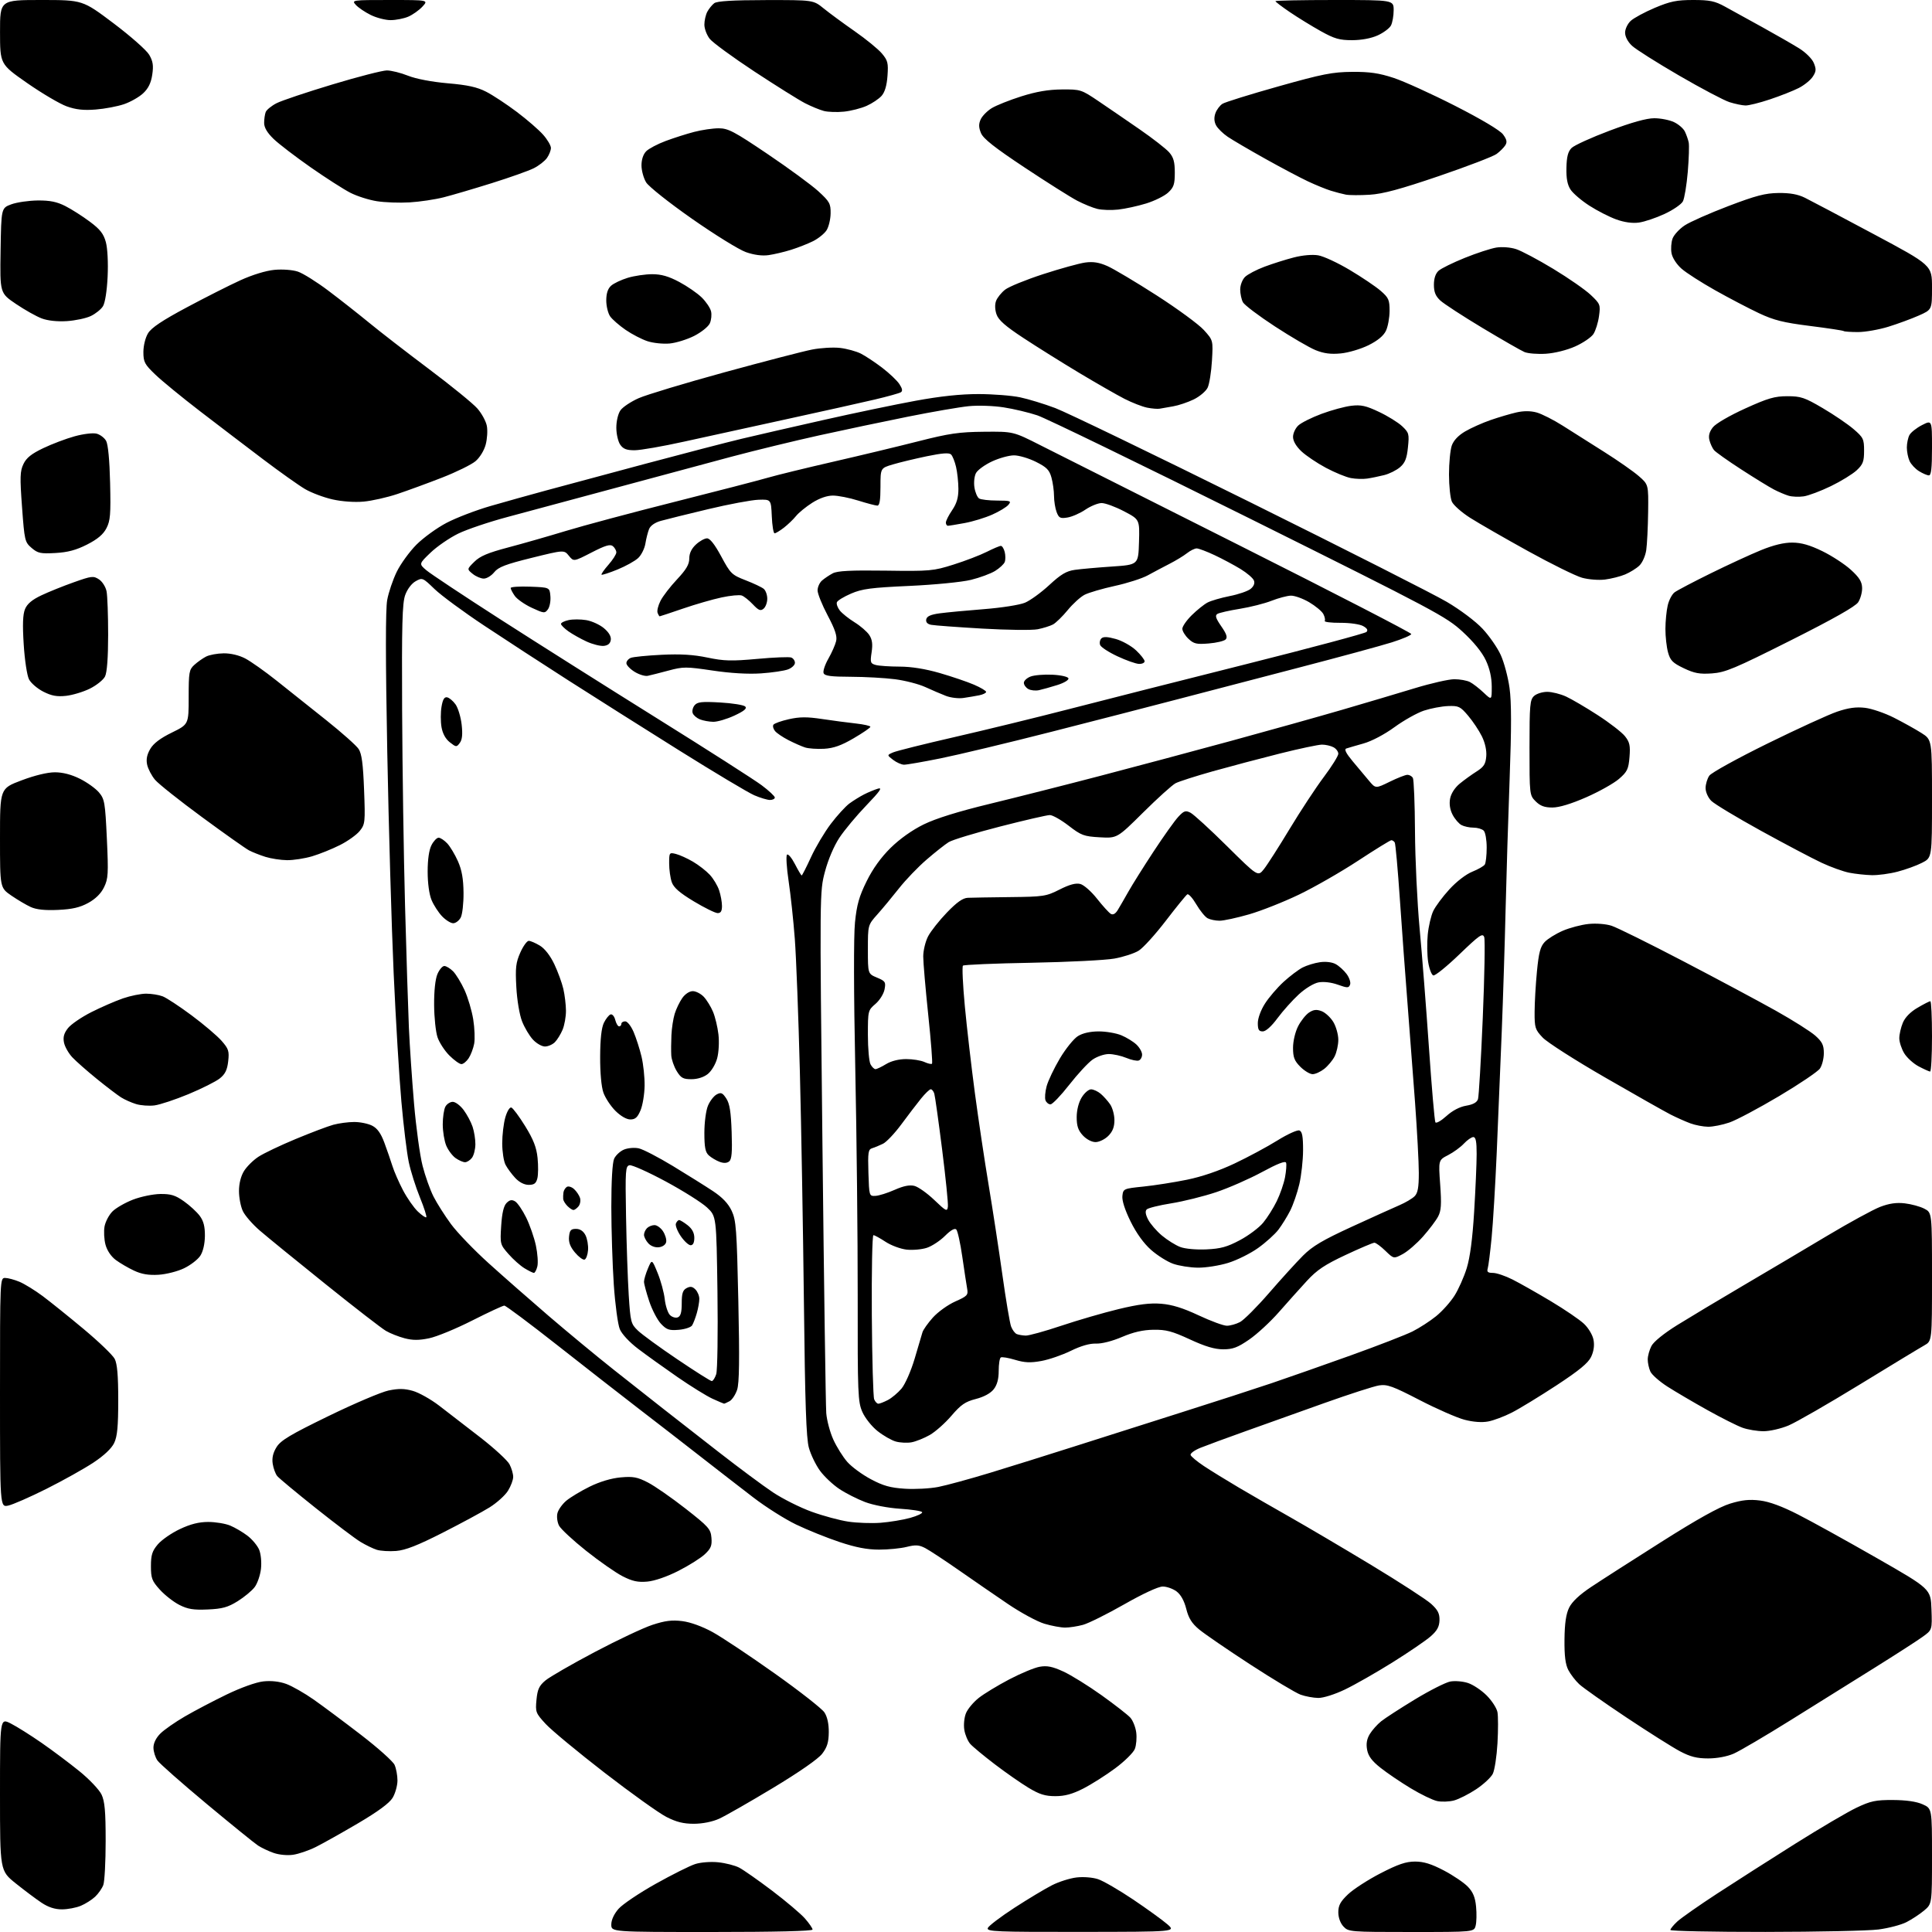 <?xml version="1.0" encoding="UTF-8" standalone="no"?>
<svg 
  version="1.1" 
  xmlns="http://www.w3.org/2000/svg" 
  xmlns:xlink="http://www.w3.org/1999/xlink" 
  xmlns:svg="http://www.w3.org/2000/svg"
  xmlns:rdf="http://www.w3.org/1999/02/22-rdf-syntax-ns#"
  xmlns:cc="http://creativecommons.org/ns#"
  xmlns:dc="http://purl.org/dc/elements/1.1/"
  viewBox="0 0 768 768"
  width="768"
  height="768"
>
<style>svg {background-color: white; }</style>"
<path stroke="none" fill="black" fill-rule="evenodd" d="M283.00,768.00C243.00,768.00 243.00,768.00 243.00,765.03C243.00,763.19 244.09,760.83 245.89,758.78C247.47,756.98 254.11,752.51 260.64,748.85C267.16,745.20 274.25,741.65 276.39,740.98C278.60,740.28 282.56,739.98 285.53,740.29C288.42,740.59 292.15,741.54 293.83,742.41C295.51,743.28 301.40,747.41 306.92,751.58C312.43,755.76 318.31,760.73 319.97,762.62C321.64,764.52 323.00,766.50 323.00,767.03C323.00,767.64 308.04,768.00 283.00,768.00zM429.78,767.96C395.93,768.00 392.12,767.84 392.66,766.43C392.99,765.57 397.75,761.96 403.22,758.40C408.70,754.85 415.42,750.81 418.17,749.42C420.91,748.02 425.31,746.63 427.94,746.32C430.68,746.00 434.34,746.29 436.49,747.00C438.55,747.68 444.80,751.30 450.37,755.04C455.94,758.79 462.07,763.22 464.00,764.89C467.50,767.92 467.50,767.92 429.78,767.96zM561.02,768.00C536.65,768.00 536.03,767.95 534.04,765.81C532.80,764.48 532.00,762.26 532.00,760.16C532.00,757.43 532.83,755.90 535.86,753.02C537.98,751.00 543.79,747.24 548.77,744.67C555.77,741.06 558.88,740.00 562.51,740.00C565.96,740.00 569.01,740.95 573.97,743.55C577.68,745.50 581.98,748.41 583.50,750.00C585.56,752.15 586.41,754.22 586.76,757.90C587.03,760.64 586.96,764.04 586.60,765.45C585.96,768.00 585.96,768.00 561.02,768.00zM701.75,767.97C680.99,767.99 664.00,767.63 664.00,767.19C664.00,766.74 665.24,765.23 666.75,763.83C668.26,762.43 675.40,757.43 682.60,752.73C689.81,748.03 703.76,739.12 713.60,732.93C723.45,726.74 734.42,720.28 738.00,718.59C743.61,715.92 745.59,715.50 752.50,715.53C757.73,715.56 761.80,716.14 764.25,717.23C768.00,718.90 768.00,718.90 768.00,737.86C768.00,756.82 768.00,756.82 764.87,759.46C763.14,760.91 759.98,762.99 757.85,764.08C755.71,765.17 750.71,766.48 746.73,767.00C742.75,767.52 722.51,767.95 701.75,767.97zM24.61,759.00C21.79,759.00 19.19,758.15 16.48,756.34C14.29,754.88 9.69,751.43 6.25,748.67C0.00,743.65 0.00,743.65 -0.00,713.31C-0.00,682.96 -0.00,682.96 4.25,685.10C6.59,686.28 12.10,689.74 16.50,692.79C20.90,695.84 27.70,700.94 31.61,704.12C35.53,707.30 39.46,711.46 40.36,713.35C41.65,716.07 42.00,719.99 42.00,731.84C42.00,740.10 41.58,747.98 41.06,749.34C40.54,750.70 39.08,752.79 37.81,753.98C36.54,755.18 33.98,756.80 32.13,757.58C30.27,758.36 26.89,759.00 24.61,759.00zM116.50,737.30C114.20,737.63 110.91,737.32 108.76,736.56C106.70,735.84 103.91,734.51 102.55,733.62C101.19,732.73 92.00,725.28 82.13,717.06C72.26,708.83 63.47,701.08 62.59,699.83C61.72,698.58 61.00,696.27 61.00,694.70C61.00,692.92 62.03,690.82 63.75,689.11C65.26,687.60 69.65,684.54 73.50,682.31C77.35,680.07 84.82,676.15 90.11,673.59C95.71,670.88 101.76,668.71 104.61,668.39C107.78,668.04 111.00,668.39 113.77,669.38C116.11,670.23 121.06,673.05 124.77,675.66C128.47,678.26 136.94,684.58 143.59,689.70C150.24,694.82 156.21,700.16 156.84,701.55C157.48,702.95 158.00,705.76 158.00,707.80C157.99,709.83 157.12,712.93 156.06,714.68C154.75,716.81 150.24,720.13 142.31,724.80C135.81,728.62 128.25,732.86 125.50,734.23C122.75,735.60 118.70,736.98 116.50,737.30zM275.89,724.98C271.71,724.99 268.90,724.30 264.89,722.25C261.93,720.74 250.86,712.82 240.29,704.66C229.73,696.49 219.21,687.78 216.92,685.30C212.95,680.99 212.79,680.56 213.26,675.68C213.66,671.52 214.32,670.10 216.83,668.00C218.52,666.59 227.31,661.52 236.36,656.74C245.41,651.96 255.75,647.08 259.35,645.90C264.38,644.25 267.12,643.91 271.21,644.42C274.47,644.83 279.13,646.52 283.28,648.79C286.99,650.83 298.11,658.24 308.00,665.26C317.88,672.27 326.76,679.23 327.73,680.72C328.87,682.46 329.48,685.26 329.45,688.60C329.41,692.59 328.80,694.57 326.83,697.14C325.25,699.20 317.69,704.46 307.28,710.73C297.94,716.36 288.32,721.86 285.90,722.96C283.21,724.18 279.32,724.96 275.89,724.98zM578.00,715.71C576.08,716.22 573.05,716.33 571.28,715.95C569.51,715.57 564.79,713.29 560.80,710.88C556.81,708.47 551.42,704.82 548.82,702.76C545.37,700.04 543.92,698.10 543.45,695.59C543.00,693.17 543.32,691.29 544.51,689.32C545.45,687.77 547.48,685.49 549.02,684.25C550.55,683.02 556.61,679.09 562.48,675.53C568.35,671.97 574.67,668.78 576.51,668.43C578.36,668.09 581.53,668.35 583.55,669.02C585.58,669.68 588.91,671.91 590.97,673.97C593.03,676.03 594.96,679.01 595.26,680.59C595.56,682.17 595.57,687.75 595.27,692.98C594.97,698.22 594.13,703.68 593.40,705.13C592.67,706.57 589.70,709.33 586.79,711.26C583.88,713.19 579.92,715.19 578.00,715.71zM419.53,714.00C415.47,714.00 413.21,713.30 408.87,710.68C405.83,708.85 399.79,704.64 395.43,701.31C391.07,697.98 386.69,694.36 385.71,693.25C384.72,692.15 383.65,689.62 383.33,687.64C383.00,685.62 383.30,682.70 384.00,681.00C384.69,679.33 386.96,676.62 389.04,674.97C391.12,673.32 396.57,670.01 401.16,667.60C405.75,665.19 411.21,662.92 413.29,662.56C416.23,662.04 418.36,662.47 422.70,664.46C425.78,665.87 432.62,670.12 437.90,673.89C443.18,677.67 448.33,681.68 449.33,682.80C450.34,683.92 451.39,686.57 451.67,688.67C451.94,690.78 451.70,693.72 451.13,695.20C450.56,696.69 447.03,700.17 443.29,702.94C439.56,705.71 433.84,709.33 430.59,710.99C426.28,713.18 423.28,714.00 419.53,714.00zM679.02,699.00C674.57,699.00 671.94,698.34 667.85,696.18C664.91,694.63 655.30,688.56 646.50,682.70C637.70,676.84 629.27,670.90 627.76,669.49C626.25,668.09 624.30,665.54 623.42,663.84C622.27,661.61 621.84,658.19 621.91,651.69C621.98,645.27 622.52,641.60 623.75,639.07C624.91,636.71 627.87,633.92 632.50,630.84C636.35,628.27 648.93,620.20 660.46,612.91C674.74,603.86 683.43,599.03 687.74,597.71C692.53,596.25 695.42,595.95 699.66,596.48C703.38,596.94 708.47,598.82 714.87,602.10C720.17,604.80 734.17,612.55 746.00,619.32C767.50,631.62 767.50,631.62 767.79,639.77C768.08,647.93 768.08,647.93 764.20,650.71C762.07,652.25 753.62,657.69 745.41,662.82C737.21,667.95 722.17,677.33 712.00,683.67C701.83,690.02 691.55,696.06 689.17,697.10C686.54,698.25 682.54,699.00 679.02,699.00zM524.03,674.96C522.09,674.93 518.92,674.35 517.00,673.66C515.08,672.96 506.07,667.57 497.00,661.66C487.93,655.76 478.77,649.48 476.65,647.71C473.77,645.31 472.48,643.25 471.55,639.53C470.73,636.30 469.38,633.88 467.69,632.61C466.25,631.54 463.78,630.67 462.20,630.67C460.47,630.67 454.37,633.49 446.91,637.74C440.08,641.63 432.70,645.30 430.50,645.90C428.30,646.50 425.12,646.99 423.43,646.99C421.74,647.00 418.03,646.31 415.17,645.46C412.32,644.61 405.83,641.10 400.74,637.66C395.66,634.22 386.84,628.15 381.14,624.17C375.45,620.20 369.43,616.24 367.77,615.38C365.32,614.11 363.95,614.03 360.44,614.91C358.06,615.51 353.12,616.00 349.45,616.00C344.70,616.00 340.18,615.13 333.65,612.95C328.62,611.27 320.88,608.15 316.46,606.02C312.03,603.89 304.38,599.05 299.46,595.27C294.53,591.49 285.06,584.15 278.40,578.95C271.75,573.75 260.74,565.23 253.93,560.00C247.13,554.77 232.56,543.41 221.56,534.75C210.55,526.09 201.07,519.00 200.48,519.00C199.89,519.00 194.16,521.67 187.73,524.92C181.31,528.18 173.60,531.36 170.60,531.98C166.52,532.83 164.04,532.82 160.82,531.98C158.44,531.35 155.11,530.04 153.42,529.05C151.72,528.07 140.92,519.71 129.42,510.47C117.91,501.24 106.16,491.66 103.29,489.18C100.42,486.71 97.39,483.23 96.54,481.44C95.69,479.66 95.00,476.07 95.00,473.47C95.00,470.48 95.74,467.54 97.00,465.50C98.10,463.72 100.69,461.16 102.75,459.82C104.81,458.47 111.45,455.30 117.50,452.79C123.55,450.27 130.30,447.71 132.50,447.11C134.70,446.51 138.43,446.01 140.80,446.01C143.16,446.00 146.39,446.67 147.97,447.49C149.99,448.53 151.42,450.53 152.79,454.24C153.86,457.13 155.30,461.30 155.99,463.50C156.68,465.70 158.57,470.04 160.20,473.14C161.83,476.24 164.47,480.03 166.07,481.57C167.67,483.10 169.20,484.14 169.46,483.87C169.72,483.61 168.58,480.04 166.91,475.95C165.24,471.85 163.25,465.55 162.49,461.94C161.73,458.34 160.41,447.54 159.56,437.94C158.70,428.35 157.32,405.43 156.49,387.00C155.66,368.57 154.51,328.85 153.94,298.73C153.24,261.76 153.24,242.18 153.92,238.49C154.47,235.48 156.18,230.44 157.71,227.30C159.25,224.15 162.77,219.30 165.53,216.52C168.30,213.75 173.70,209.83 177.53,207.83C181.37,205.82 189.22,202.81 195.00,201.14C200.78,199.47 210.68,196.70 217.00,194.99C223.32,193.27 241.01,188.52 256.31,184.42C271.60,180.33 288.93,175.83 294.81,174.42C300.69,173.02 315.36,169.65 327.41,166.94C339.46,164.22 355.89,160.79 363.91,159.32C373.83,157.50 381.86,156.64 389.00,156.65C394.77,156.66 402.20,157.24 405.50,157.94C408.80,158.64 415.10,160.56 419.50,162.22C423.90,163.88 458.60,180.64 496.61,199.47C534.61,218.30 569.94,236.20 575.12,239.25C580.48,242.40 586.60,247.00 589.33,249.93C591.98,252.75 595.23,257.44 596.55,260.33C597.88,263.23 599.46,269.13 600.06,273.45C600.84,279.05 600.85,289.30 600.11,309.39C599.54,324.85 598.81,348.30 598.50,361.50C598.19,374.70 597.50,396.52 596.97,410.00C596.44,423.48 595.54,445.07 594.98,458.00C594.42,470.93 593.50,486.23 592.94,492.00C592.38,497.77 591.68,503.29 591.39,504.25C590.98,505.60 591.46,506.00 593.47,506.00C594.90,506.00 598.41,507.19 601.28,508.64C604.15,510.09 611.00,513.97 616.50,517.26C622.00,520.55 627.92,524.58 629.66,526.23C631.44,527.91 633.10,530.70 633.45,532.61C633.87,534.82 633.54,537.17 632.50,539.36C631.32,541.84 627.72,544.80 618.68,550.73C611.95,555.13 603.98,560.00 600.97,561.53C597.96,563.07 593.73,564.66 591.57,565.06C589.08,565.53 585.64,565.28 582.16,564.37C579.15,563.58 571.11,560.06 564.31,556.54C553.64,551.02 551.43,550.22 548.22,550.72C546.17,551.04 536.40,554.19 526.50,557.72C516.60,561.26 502.43,566.32 495.00,568.97C487.57,571.62 479.57,574.57 477.21,575.52C474.85,576.47 473.08,577.76 473.28,578.38C473.47,578.99 475.86,580.98 478.57,582.78C481.28,584.58 487.55,588.45 492.50,591.37C497.45,594.29 506.69,599.62 513.04,603.21C519.38,606.80 533.78,615.29 545.04,622.09C556.29,628.89 567.03,635.85 568.91,637.56C571.58,640.00 572.29,641.41 572.22,644.09C572.14,646.66 571.27,648.24 568.69,650.50C566.81,652.15 559.97,656.81 553.51,660.85C547.04,664.89 538.55,669.73 534.65,671.60C530.56,673.56 526.06,674.98 524.03,674.96zM82.60,639.79C76.90,640.04 74.67,639.68 71.29,637.97C68.97,636.79 65.49,634.07 63.54,631.91C60.40,628.44 60.00,627.38 60.00,622.57C60.00,618.14 60.49,616.57 62.71,613.94C64.20,612.17 68.13,609.43 71.46,607.86C75.73,605.84 79.05,605.00 82.78,605.00C85.69,605.00 89.62,605.65 91.53,606.45C93.44,607.25 96.53,609.06 98.39,610.49C100.26,611.91 102.34,614.42 103.02,616.05C103.72,617.74 104.03,621.02 103.74,623.63C103.45,626.16 102.34,629.41 101.26,630.86C100.19,632.31 97.14,634.84 94.50,636.49C90.57,638.93 88.41,639.53 82.60,639.79zM257.31,628.71C253.55,629.04 251.41,628.58 247.50,626.59C244.75,625.18 238.23,620.63 233.00,616.47C227.78,612.32 222.93,607.81 222.23,606.47C221.53,605.13 221.24,602.90 221.59,601.51C221.93,600.13 223.52,597.90 225.11,596.56C226.71,595.22 230.89,592.70 234.40,590.97C238.43,588.99 242.97,587.63 246.69,587.29C251.70,586.84 253.34,587.15 257.55,589.31C260.27,590.71 267.00,595.39 272.50,599.69C281.70,606.89 282.53,607.83 282.81,611.30C283.07,614.42 282.61,615.56 280.15,617.86C278.52,619.39 273.79,622.36 269.65,624.46C265.10,626.77 260.21,628.45 257.31,628.71zM157.50,616.53C154.75,616.75 151.27,616.54 149.76,616.06C148.26,615.58 145.33,614.16 143.26,612.90C141.19,611.65 133.20,605.61 125.50,599.48C117.80,593.35 110.92,587.63 110.20,586.76C109.49,585.89 108.68,583.68 108.40,581.84C108.06,579.53 108.54,577.49 109.95,575.22C111.63,572.55 115.44,570.27 130.60,562.90C140.82,557.92 151.55,553.36 154.44,552.75C158.42,551.92 160.76,551.95 164.09,552.89C166.52,553.57 171.26,556.23 174.62,558.81C177.99,561.39 185.33,567.05 190.92,571.39C196.52,575.74 201.75,580.55 202.55,582.10C203.35,583.64 204.00,585.88 204.00,587.08C204.00,588.28 203.08,590.76 201.94,592.59C200.81,594.42 197.51,597.40 194.61,599.21C191.70,601.02 183.29,605.56 175.91,609.31C166.07,614.31 161.17,616.23 157.50,616.53zM350.00,605.33C353.57,605.06 358.88,604.19 361.79,603.39C364.69,602.58 366.84,601.56 366.56,601.10C366.29,600.65 362.33,600.04 357.78,599.75C353.02,599.44 347.12,598.31 343.89,597.09C340.81,595.92 336.21,593.59 333.68,591.91C331.14,590.23 327.68,586.98 325.99,584.68C324.30,582.38 322.30,578.25 321.54,575.50C320.49,571.70 320.02,557.93 319.57,518.00C319.24,489.12 318.52,447.73 317.96,426.00C317.41,404.27 316.50,380.53 315.95,373.23C315.40,365.93 314.29,355.59 313.49,350.26C312.69,344.93 312.40,340.20 312.85,339.75C313.29,339.31 314.70,340.98 315.99,343.47C317.27,345.96 318.48,348.00 318.68,348.00C318.88,348.00 320.55,344.74 322.38,340.75C324.21,336.76 327.76,330.80 330.26,327.50C332.76,324.20 336.09,320.56 337.65,319.40C339.22,318.25 341.85,316.62 343.50,315.78C345.15,314.94 347.62,313.92 349.00,313.50C350.91,312.93 349.82,314.50 344.41,320.13C340.51,324.18 335.68,329.98 333.68,333.00C331.50,336.30 329.20,341.71 327.93,346.50C325.82,354.50 325.82,354.50 326.94,455.50C327.55,511.05 328.23,558.86 328.45,561.75C328.68,564.64 329.95,569.39 331.28,572.30C332.61,575.21 335.10,579.19 336.82,581.14C338.53,583.09 342.73,586.18 346.16,588.00C351.09,590.63 353.91,591.42 359.69,591.79C363.70,592.05 369.69,591.73 373.00,591.08C376.30,590.43 385.56,587.90 393.58,585.46C401.59,583.02 416.56,578.34 426.83,575.06C437.10,571.78 456.30,565.67 469.50,561.49C482.70,557.31 498.90,552.06 505.50,549.83C512.10,547.59 526.27,542.62 537.00,538.77C547.73,534.92 558.75,530.64 561.50,529.27C564.25,527.89 568.47,525.16 570.88,523.20C573.30,521.25 576.57,517.59 578.17,515.07C579.77,512.56 581.96,507.62 583.05,504.11C584.37,499.83 585.35,492.39 586.00,481.61C586.54,472.75 586.99,462.46 586.99,458.75C587.00,453.81 586.65,452.00 585.67,452.00C584.95,452.00 583.26,453.17 581.92,454.60C580.59,456.03 577.77,458.08 575.65,459.17C571.79,461.15 571.79,461.15 572.50,470.93C573.06,478.80 572.90,481.29 571.66,483.61C570.82,485.20 568.13,488.76 565.68,491.53C563.23,494.30 559.61,497.43 557.63,498.50C554.04,500.43 554.04,500.43 550.72,497.22C548.90,495.45 546.93,494.00 546.34,494.00C545.76,494.00 540.60,496.19 534.89,498.87C526.58,502.77 523.50,504.83 519.50,509.18C516.75,512.17 511.74,517.76 508.37,521.60C505.00,525.45 499.69,530.35 496.58,532.49C491.96,535.67 490.06,536.38 486.21,536.37C482.85,536.37 479.06,535.24 473.00,532.43C465.92,529.16 463.50,528.52 458.50,528.60C454.33,528.66 450.52,529.54 446.00,531.47C442.15,533.12 437.94,534.19 435.68,534.10C433.20,534.00 429.69,535.01 425.68,536.97C422.28,538.64 417.00,540.46 413.95,541.01C409.63,541.80 407.33,541.70 403.53,540.56C400.85,539.75 398.29,539.32 397.83,539.61C397.37,539.89 397.00,542.28 397.00,544.92C397.00,548.22 396.37,550.53 395.00,552.27C393.74,553.87 391.10,555.30 387.89,556.12C383.69,557.20 381.98,558.38 378.22,562.77C375.71,565.71 371.82,569.16 369.58,570.44C367.34,571.71 364.08,573.02 362.34,573.34C360.61,573.65 357.78,573.51 356.06,573.02C354.35,572.53 351.09,570.66 348.83,568.86C346.56,567.07 343.85,563.66 342.81,561.29C341.03,557.27 340.90,554.19 340.95,515.24C340.97,492.28 340.54,451.45 339.98,424.50C339.37,394.88 339.32,372.01 339.87,366.68C340.58,359.65 341.52,356.33 344.50,350.31C346.95,345.34 350.21,340.81 354.04,337.04C357.67,333.47 362.62,329.95 367.18,327.72C372.04,325.34 380.88,322.59 393.50,319.53C403.95,316.99 423.75,311.98 437.50,308.38C451.25,304.78 474.65,298.53 489.50,294.48C504.35,290.43 524.15,284.88 533.50,282.16C542.85,279.43 555.81,275.58 562.31,273.60C568.80,271.62 575.92,270.00 578.12,270.00C580.33,270.00 583.11,270.50 584.32,271.12C585.52,271.74 587.96,273.62 589.75,275.32C593.00,278.39 593.00,278.39 592.99,272.95C592.98,269.35 592.19,265.79 590.64,262.48C589.14,259.26 585.82,255.18 581.40,251.11C574.84,245.09 570.67,242.87 496.50,205.97C453.60,184.63 415.74,166.24 412.36,165.11C408.98,163.98 402.95,162.54 398.96,161.93C394.95,161.30 388.74,161.09 385.10,161.46C381.47,161.82 370.62,163.69 361.00,165.62C351.38,167.55 335.50,170.89 325.72,173.05C315.94,175.21 300.19,179.04 290.72,181.56C281.25,184.08 260.45,189.68 244.50,194.00C228.55,198.32 209.43,203.47 202.00,205.44C194.57,207.41 185.64,210.42 182.15,212.12C178.66,213.83 173.71,217.23 171.15,219.69C166.50,224.15 166.50,224.15 169.50,226.70C171.15,228.10 184.30,236.83 198.73,246.10C213.16,255.37 241.28,273.13 261.23,285.58C281.18,298.02 299.86,309.97 302.75,312.13C305.64,314.29 308.00,316.50 308.00,317.03C308.00,317.56 307.14,318.00 306.08,318.00C305.03,318.00 302.22,317.16 299.83,316.13C297.45,315.11 284.02,307.08 270.00,298.31C255.97,289.53 236.18,277.02 226.00,270.51C215.82,263.99 200.75,254.19 192.50,248.71C184.25,243.24 175.35,236.68 172.72,234.14C168.05,229.62 167.88,229.55 165.22,231.05C163.62,231.94 161.91,234.21 161.07,236.54C159.91,239.77 159.68,248.24 159.85,282.50C159.96,305.60 160.48,340.48 161.01,360.00C161.54,379.52 162.23,401.35 162.54,408.50C162.86,415.65 163.78,429.25 164.59,438.73C165.40,448.20 166.92,459.30 167.97,463.38C169.01,467.47 170.98,472.99 172.33,475.65C173.68,478.32 176.81,483.24 179.28,486.60C181.75,489.95 188.46,496.93 194.19,502.10C199.91,507.27 210.65,516.70 218.05,523.06C225.45,529.41 237.12,539.07 244.00,544.52C250.88,549.97 259.69,556.92 263.58,559.96C267.47,563.01 277.30,570.67 285.41,577.00C293.53,583.33 303.33,590.61 307.21,593.20C311.08,595.78 318.01,599.26 322.62,600.93C327.22,602.60 333.81,604.37 337.25,604.88C340.69,605.39 346.43,605.59 350.00,605.33zM3.25,598.50C0.00,599.16 0.00,599.16 0.00,553.58C0.00,508.43 0.02,508.00 2.03,508.00C3.15,508.00 5.72,508.69 7.74,509.53C9.76,510.38 13.91,512.93 16.95,515.20C20.00,517.48 27.38,523.41 33.34,528.39C39.30,533.37 44.81,538.67 45.59,540.17C46.60,542.13 47.00,546.75 47.00,556.55C47.00,567.04 46.63,570.99 45.39,573.60C44.35,575.78 41.39,578.58 37.14,581.40C33.49,583.82 25.10,588.51 18.50,591.82C11.90,595.13 5.04,598.13 3.25,598.50zM701.00,568.93C698.52,568.92 694.79,568.30 692.71,567.56C690.62,566.82 684.32,563.65 678.71,560.52C673.09,557.39 665.94,553.18 662.80,551.17C659.67,549.16 656.63,546.48 656.05,545.21C655.47,543.94 655.00,541.78 655.00,540.40C655.00,539.03 655.66,536.62 656.47,535.06C657.35,533.35 661.43,530.04 666.72,526.75C671.55,523.75 683.38,516.66 693.00,511.00C702.62,505.35 717.66,496.44 726.41,491.20C735.17,485.97 744.62,480.81 747.41,479.74C751.01,478.37 753.87,477.96 757.20,478.35C759.78,478.65 763.27,479.60 764.95,480.47C768.00,482.05 768.00,482.05 768.00,507.57C768.00,533.09 768.00,533.09 764.96,534.80C763.29,535.73 751.70,542.76 739.21,550.41C726.72,558.06 714.02,565.36 711.00,566.64C707.95,567.92 703.50,568.94 701.00,568.93zM287.82,557.98C287.64,557.97 285.59,557.09 283.25,556.03C280.91,554.97 274.61,551.06 269.25,547.36C263.89,543.65 256.86,538.61 253.64,536.16C250.21,533.56 247.20,530.32 246.38,528.36C245.61,526.52 244.54,518.59 244.00,510.75C243.47,502.91 243.02,488.98 243.01,479.80C243.01,469.48 243.43,462.15 244.13,460.61C244.75,459.25 246.52,457.61 248.06,456.97C249.62,456.33 252.23,456.11 253.94,456.49C255.63,456.86 261.72,460.02 267.48,463.51C273.23,467.00 280.40,471.49 283.41,473.48C287.17,475.98 289.49,478.42 290.85,481.31C292.62,485.09 292.88,488.62 293.50,517.19C294.01,540.44 293.88,549.84 293.02,552.45C292.37,554.41 291.01,556.46 289.99,557.01C288.97,557.55 287.99,557.99 287.82,557.98zM349.16,558.00C349.68,558.00 351.37,557.34 352.93,556.54C354.49,555.73 356.93,553.68 358.37,551.98C359.82,550.24 362.11,545.05 363.56,540.19C364.98,535.41 366.39,530.66 366.68,529.64C366.97,528.62 368.85,525.96 370.85,523.73C372.86,521.50 376.85,518.64 379.73,517.36C384.51,515.24 384.92,514.81 384.46,512.27C384.19,510.75 383.32,505.05 382.53,499.60C381.75,494.16 380.67,489.27 380.13,488.73C379.51,488.11 377.92,489.02 375.65,491.28C373.71,493.22 370.47,495.35 368.45,496.02C366.42,496.69 362.78,497.01 360.36,496.74C357.94,496.46 354.18,495.06 352.00,493.62C349.82,492.18 347.66,491.00 347.20,491.00C346.73,491.00 346.45,505.29 346.56,522.75C346.68,540.21 347.10,555.29 347.50,556.25C347.89,557.21 348.64,558.00 349.16,558.00zM282.94,549.00C283.42,549.00 284.21,547.76 284.71,546.25C285.20,544.74 285.42,530.00 285.20,513.50C284.78,483.50 284.78,483.50 281.06,480.00C279.01,478.07 271.64,473.43 264.68,469.67C257.71,465.92 251.23,463.01 250.26,463.20C248.64,463.52 248.53,465.09 248.86,483.52C249.05,494.51 249.54,508.59 249.93,514.81C250.62,525.57 250.80,526.26 253.58,528.93C255.19,530.48 262.25,535.63 269.29,540.37C276.32,545.12 282.46,549.00 282.94,549.00zM407.73,530.92C408.95,530.96 415.30,529.21 421.83,527.02C428.36,524.83 438.61,521.85 444.60,520.40C452.60,518.47 457.12,517.90 461.58,518.26C465.89,518.60 470.22,519.94 476.47,522.87C481.31,525.14 486.36,527.00 487.69,527.00C489.01,527.00 491.36,526.35 492.90,525.55C494.44,524.75 499.64,519.55 504.45,514.00C509.27,508.44 515.35,501.75 517.97,499.13C521.71,495.38 525.84,492.94 537.34,487.66C545.37,483.97 553.90,480.12 556.29,479.09C558.67,478.07 561.38,476.47 562.31,475.54C563.60,474.26 564.00,472.05 564.00,466.27C564.00,462.10 563.32,449.42 562.49,438.09C561.66,426.77 560.30,408.95 559.48,398.50C558.65,388.05 557.30,369.66 556.48,357.64C555.66,345.62 554.74,335.38 554.43,334.89C554.13,334.40 553.52,334.00 553.08,334.00C552.64,334.00 546.70,337.66 539.89,342.13C533.07,346.61 522.51,352.66 516.42,355.59C510.33,358.52 501.39,362.06 496.56,363.46C491.73,364.85 486.45,366.00 484.82,366.00C483.20,366.00 481.05,365.56 480.04,365.02C479.04,364.49 477.02,362.00 475.55,359.50C474.09,357.00 472.47,355.21 471.97,355.52C471.46,355.83 467.62,360.56 463.44,366.01C459.25,371.47 454.40,376.83 452.64,377.91C450.89,379.00 446.54,380.41 442.98,381.05C439.41,381.69 424.57,382.44 410.00,382.71C395.43,382.97 383.18,383.49 382.79,383.86C382.40,384.22 382.74,391.49 383.54,400.01C384.34,408.53 386.14,424.05 387.53,434.50C388.93,444.95 391.38,461.38 392.99,471.00C394.59,480.62 397.05,496.68 398.45,506.67C399.85,516.66 401.41,525.96 401.93,527.32C402.45,528.68 403.46,530.03 404.19,530.32C404.91,530.61 406.50,530.88 407.73,530.92zM269.80,528.62C266.00,528.94 264.99,528.59 262.76,526.24C261.33,524.73 259.22,520.70 258.08,517.28C256.94,513.86 256.00,510.36 256.00,509.50C256.00,508.64 256.71,506.26 257.57,504.22C259.15,500.50 259.15,500.50 261.42,506.04C262.67,509.09 263.94,513.75 264.24,516.40C264.53,519.04 265.47,521.90 266.31,522.74C267.15,523.58 268.55,524.00 269.42,523.67C270.57,523.23 271.00,521.69 271.00,518.07C271.00,514.15 271.42,512.85 272.93,512.04C274.39,511.26 275.25,511.39 276.43,512.57C277.29,513.44 278.00,515.12 277.99,516.32C277.99,517.52 277.54,520.08 276.99,522.00C276.44,523.92 275.60,526.12 275.11,526.88C274.62,527.63 272.23,528.42 269.80,528.62zM63.01,506.74C59.08,506.97 56.30,506.51 53.31,505.11C51.01,504.04 47.74,502.13 46.05,500.88C44.17,499.49 42.57,497.12 41.94,494.79C41.38,492.69 41.21,489.42 41.56,487.52C41.92,485.62 43.33,482.94 44.71,481.56C46.08,480.19 49.75,478.08 52.85,476.88C55.96,475.68 60.85,474.67 63.71,474.63C67.95,474.58 69.72,475.13 73.12,477.54C75.43,479.17 78.25,481.77 79.41,483.33C80.92,485.37 81.49,487.58 81.45,491.33C81.41,494.53 80.71,497.53 79.61,499.20C78.63,500.69 75.74,502.92 73.18,504.15C70.61,505.40 66.06,506.55 63.01,506.74zM212.23,506.00C211.83,505.99 210.15,505.17 208.50,504.16C206.85,503.16 203.98,500.61 202.13,498.49C198.82,494.73 198.77,494.52 199.23,487.26C199.56,482.19 200.23,479.34 201.37,478.20C202.62,476.95 203.47,476.79 204.77,477.57C205.72,478.14 207.70,481.03 209.16,484.00C210.62,486.98 212.36,491.99 213.03,495.14C213.70,498.30 213.96,502.03 213.60,503.44C213.25,504.85 212.63,506.00 212.23,506.00zM476.14,503.92C473.04,503.88 468.62,503.18 466.32,502.36C464.03,501.55 460.10,499.08 457.60,496.88C454.68,494.31 451.75,490.26 449.44,485.58C447.16,480.95 445.96,477.23 446.17,475.39C446.49,472.55 446.64,472.49 454.50,471.68C458.90,471.23 466.68,470.01 471.79,468.97C477.71,467.77 484.60,465.42 490.79,462.49C496.13,459.96 503.78,455.85 507.79,453.35C511.79,450.86 515.73,449.07 516.54,449.38C517.64,449.80 518.00,451.74 517.99,457.22C517.98,461.22 517.30,467.33 516.49,470.78C515.67,474.24 514.04,478.96 512.86,481.28C511.68,483.60 509.58,486.99 508.19,488.82C506.80,490.64 503.18,493.91 500.14,496.08C497.11,498.26 491.74,500.93 488.21,502.02C484.68,503.11 479.25,503.96 476.14,503.92zM232.37,500.71C231.75,500.92 230.04,499.65 228.57,497.90C226.67,495.64 225.98,493.82 226.20,491.61C226.45,489.05 226.94,488.50 228.97,488.50C230.59,488.50 231.88,489.36 232.73,491.00C233.44,492.38 233.90,495.04 233.76,496.92C233.62,498.81 232.99,500.51 232.37,500.71zM479.55,496.65C485.25,496.39 487.81,495.68 492.88,492.98C496.33,491.15 500.48,488.03 502.11,486.07C503.74,484.11 506.18,480.25 507.52,477.50C508.87,474.75 510.35,470.47 510.82,467.98C511.28,465.50 511.47,462.90 511.24,462.21C510.95,461.36 507.88,462.55 501.65,465.92C496.61,468.65 488.41,472.24 483.43,473.91C478.46,475.57 470.44,477.57 465.62,478.34C460.80,479.11 456.40,480.20 455.84,480.76C455.16,481.44 455.34,482.76 456.41,484.82C457.28,486.50 459.74,489.35 461.88,491.15C464.02,492.94 467.29,494.99 469.14,495.69C471.10,496.44 475.45,496.83 479.55,496.65zM261.94,495.80C260.42,495.98 258.71,495.34 257.70,494.22C256.76,493.19 256.00,491.68 256.00,490.87C256.00,490.06 256.54,488.86 257.20,488.20C257.86,487.54 259.20,487.00 260.18,487.00C261.15,487.00 262.68,488.10 263.56,489.45C264.44,490.80 265.01,492.71 264.82,493.70C264.62,494.76 263.44,495.62 261.94,495.80zM274.54,495.00C273.73,495.00 271.97,493.37 270.61,491.38C269.26,489.39 268.39,487.14 268.68,486.38C268.98,485.62 269.56,485.00 269.97,485.00C270.39,485.00 271.92,485.93 273.37,487.07C275.14,488.47 276.00,490.10 276.00,492.07C276.00,493.98 275.49,495.00 274.54,495.00zM376.80,479.66C376.96,478.42 375.93,468.21 374.51,456.96C373.09,445.70 371.69,435.71 371.40,434.75C371.11,433.79 370.47,433.00 369.99,433.00C369.51,433.00 367.75,434.69 366.09,436.75C364.42,438.81 360.91,443.41 358.28,446.97C355.65,450.53 352.38,453.99 351.00,454.66C349.62,455.34 347.70,456.13 346.71,456.43C345.13,456.90 344.96,458.05 345.21,466.23C345.50,475.41 345.52,475.50 348.00,475.38C349.38,475.32 352.80,474.24 355.62,472.99C359.16,471.42 361.58,470.93 363.49,471.41C365.01,471.79 368.56,474.31 371.38,477.00C376.08,481.50 376.52,481.72 376.80,479.66zM227.95,481.00C227.51,481.00 226.44,480.29 225.57,479.43C224.71,478.56 223.95,477.33 223.88,476.68C223.82,476.03 223.86,474.82 223.98,474.00C224.10,473.18 224.71,472.19 225.33,471.80C225.95,471.42 227.24,471.81 228.20,472.68C229.16,473.55 230.22,475.13 230.56,476.18C230.89,477.23 230.62,478.75 229.96,479.55C229.30,480.35 228.39,481.00 227.95,481.00zM210.17,471.00C208.41,471.00 206.42,469.98 204.81,468.25C203.40,466.74 201.66,464.38 200.95,463.00C200.23,461.62 199.65,457.80 199.64,454.50C199.64,451.20 200.19,446.56 200.87,444.19C201.57,441.74 202.62,440.04 203.27,440.26C203.91,440.47 206.39,443.81 208.78,447.68C212.04,452.97 213.26,456.10 213.69,460.27C214.00,463.32 213.97,466.99 213.61,468.41C213.11,470.42 212.34,471.00 210.17,471.00zM289.85,461.68C288.95,462.40 287.67,462.46 286.02,461.83C284.66,461.32 282.74,460.17 281.77,459.29C280.38,458.04 280.00,456.10 280.00,450.31C280.00,446.21 280.63,441.43 281.42,439.55C282.19,437.69 283.75,435.67 284.88,435.06C286.62,434.13 287.20,434.37 288.71,436.67C290.05,438.72 290.57,441.97 290.84,449.98C291.12,458.04 290.88,460.85 289.85,461.68zM184.86,462.00C184.08,462.00 182.40,461.27 181.12,460.37C179.84,459.47 178.16,457.24 177.39,455.40C176.63,453.57 176.00,449.77 176.00,446.97C176.00,444.16 176.47,441.00 177.04,439.93C177.60,438.87 178.93,438.00 179.98,438.00C181.04,438.00 182.98,439.46 184.31,441.25C185.64,443.04 187.24,446.03 187.86,447.90C188.49,449.77 188.99,452.92 188.97,454.90C188.95,456.88 188.34,459.29 187.61,460.25C186.88,461.21 185.64,462.00 184.86,462.00zM435.50,454.00C433.98,454.00 431.89,452.90 430.45,451.35C428.59,449.34 428.00,447.61 428.00,444.10C428.01,441.28 428.77,438.24 429.99,436.25C431.08,434.46 432.76,433.01 433.74,433.03C434.71,433.05 436.41,433.84 437.53,434.78C438.65,435.73 440.34,437.61 441.28,438.97C442.23,440.33 443.00,443.17 443.00,445.27C443.00,447.99 442.30,449.80 440.55,451.55C439.20,452.90 436.92,454.00 435.50,454.00zM679.00,447.90C677.08,447.88 673.90,447.27 671.95,446.55C669.99,445.83 666.44,444.24 664.05,443.03C661.67,441.81 649.99,435.21 638.11,428.35C626.22,421.50 615.04,414.35 613.25,412.46C610.23,409.28 610.00,408.54 610.03,402.26C610.04,398.54 610.46,391.29 610.96,386.14C611.68,378.71 612.31,376.30 614.03,374.47C615.22,373.20 618.46,371.19 621.23,369.99C624.01,368.80 628.62,367.58 631.49,367.29C634.49,366.98 638.37,367.28 640.61,368.00C642.75,368.69 655.52,375.00 669.00,382.04C682.48,389.07 699.07,397.94 705.87,401.75C712.67,405.56 719.76,410.04 721.62,411.70C724.37,414.16 725.00,415.45 725.00,418.64C725.00,420.79 724.30,423.56 723.44,424.78C722.58,426.01 715.27,430.94 707.19,435.74C699.11,440.54 690.25,445.25 687.50,446.20C684.75,447.15 680.92,447.92 679.00,447.90zM574.97,443.65C577.36,441.48 580.27,439.96 582.84,439.53C585.61,439.06 587.11,438.22 587.53,436.91C587.86,435.85 588.72,421.38 589.42,404.74C590.12,388.11 590.38,373.61 590.00,372.53C589.38,370.81 588.14,371.67 580.14,379.36C575.11,384.20 570.43,387.98 569.75,387.75C569.06,387.52 568.15,385.12 567.72,382.42C567.30,379.71 567.22,374.80 567.55,371.50C567.88,368.20 568.86,364.00 569.73,362.16C570.60,360.32 573.49,356.43 576.16,353.52C578.98,350.43 582.78,347.51 585.25,346.52C587.58,345.58 589.83,344.30 590.23,343.66C590.64,343.02 590.98,340.00 590.98,336.95C590.99,333.90 590.46,330.86 589.80,330.20C589.14,329.54 587.31,329.00 585.73,329.00C584.16,329.00 582.00,328.54 580.94,327.97C579.89,327.40 578.30,325.55 577.42,323.85C576.38,321.84 576.04,319.60 576.44,317.45C576.82,315.44 578.32,313.11 580.28,311.50C582.05,310.05 585.08,307.86 587.00,306.65C589.84,304.85 590.56,303.72 590.81,300.66C591.01,298.32 590.35,295.30 589.07,292.70C587.93,290.39 585.47,286.70 583.60,284.50C580.48,280.82 579.83,280.51 575.59,280.67C573.05,280.77 568.74,281.59 566.02,282.49C563.30,283.40 558.03,286.35 554.32,289.06C550.36,291.95 545.27,294.63 542.03,295.54C538.99,296.39 535.90,297.30 535.18,297.54C534.27,297.85 535.05,299.42 537.68,302.58C539.78,305.10 542.70,308.59 544.17,310.33C546.83,313.50 546.83,313.50 552.44,310.75C555.52,309.24 558.68,308.00 559.46,308.00C560.24,308.00 561.22,308.54 561.63,309.20C562.03,309.86 562.42,319.43 562.48,330.45C562.54,341.48 563.37,358.82 564.31,369.00C565.26,379.18 566.93,400.48 568.02,416.35C569.11,432.22 570.27,445.62 570.59,446.14C570.91,446.66 572.88,445.54 574.97,443.65zM250.58,445.00C249.05,445.00 246.73,443.66 244.63,441.57C242.74,439.68 240.59,436.41 239.86,434.32C239.04,432.00 238.54,426.36 238.57,420.00C238.60,412.98 239.10,408.53 240.06,406.57C240.85,404.96 242.05,403.47 242.71,403.25C243.38,403.04 244.22,404.01 244.57,405.43C244.93,406.84 245.62,408.00 246.11,408.00C246.60,408.00 247.00,407.55 247.00,407.00C247.00,406.45 247.69,406.00 248.54,406.00C249.39,406.00 250.87,407.88 251.88,410.25C252.88,412.59 254.29,416.98 255.01,420.00C255.74,423.02 256.29,428.24 256.24,431.60C256.19,434.95 255.47,439.34 254.63,441.35C253.44,444.18 252.54,445.00 250.58,445.00zM61.40,439.42C59.25,439.69 55.98,439.45 54.12,438.89C52.26,438.33 49.56,437.13 48.12,436.22C46.68,435.31 42.35,432.02 38.50,428.89C34.65,425.77 30.27,421.91 28.77,420.32C27.27,418.73 25.77,416.09 25.44,414.45C25.00,412.26 25.43,410.73 27.03,408.69C28.23,407.17 32.42,404.30 36.35,402.32C40.28,400.34 45.93,397.88 48.91,396.86C51.88,395.84 56.01,395.00 58.09,395.00C60.17,395.00 63.12,395.47 64.64,396.05C66.17,396.63 71.35,400.04 76.16,403.62C80.98,407.20 86.33,411.75 88.07,413.73C90.88,416.93 91.17,417.83 90.71,421.88C90.32,425.32 89.51,426.98 87.37,428.69C85.81,429.93 80.21,432.74 74.92,434.94C69.63,437.13 63.54,439.15 61.40,439.42zM417.59,439.00C416.83,439.00 415.94,438.28 415.60,437.39C415.26,436.51 415.46,433.99 416.05,431.80C416.64,429.61 419.01,424.64 421.31,420.76C423.62,416.88 426.85,412.88 428.50,411.86C430.42,410.67 433.39,410.01 436.78,410.00C439.69,410.00 443.73,410.70 445.77,411.55C447.81,412.40 450.49,414.05 451.74,415.22C452.98,416.39 454.00,418.18 454.00,419.21C454.00,420.23 453.41,421.29 452.70,421.56C451.98,421.84 449.75,421.37 447.73,420.53C445.71,419.69 442.57,419.00 440.75,419.00C438.93,419.00 436.01,420.01 434.26,421.25C432.51,422.49 428.35,426.99 425.02,431.25C421.69,435.51 418.34,439.00 417.59,439.00zM274.85,429.00C271.55,429.00 270.68,428.52 268.99,425.75C267.90,423.96 266.93,421.15 266.84,419.50C266.75,417.85 266.77,414.25 266.90,411.50C267.02,408.75 267.61,404.93 268.20,403.00C268.79,401.07 270.15,398.26 271.21,396.75C272.34,395.13 274.07,394.00 275.39,394.00C276.64,394.00 278.61,395.02 279.78,396.26C280.95,397.51 282.59,400.18 283.43,402.19C284.28,404.20 285.25,408.25 285.59,411.18C285.94,414.16 285.72,418.35 285.08,420.70C284.45,423.05 282.81,425.79 281.34,426.95C279.73,428.22 277.25,429.00 274.85,429.00zM521.79,427.00C520.72,427.00 518.53,425.68 516.92,424.08C514.54,421.69 514.00,420.31 514.00,416.54C514.00,413.88 514.86,410.24 516.01,407.97C517.12,405.80 519.08,403.34 520.38,402.49C522.16,401.32 523.36,401.19 525.36,401.95C526.81,402.50 528.90,404.42 530.00,406.23C531.09,408.03 531.99,411.21 532.00,413.30C532.00,415.39 531.33,418.39 530.52,419.96C529.71,421.54 527.85,423.76 526.39,424.91C524.92,426.06 522.86,427.00 521.79,427.00zM767.25,425.96C766.84,425.93 764.79,425.01 762.71,423.91C760.62,422.81 758.04,420.47 756.96,418.70C755.89,416.94 755.01,414.25 755.00,412.72C755.00,411.19 755.63,408.42 756.41,406.56C757.30,404.42 759.43,402.24 762.25,400.60C764.68,399.17 766.97,398.00 767.34,398.00C767.70,398.00 768.00,404.30 768.00,412.00C768.00,419.70 767.66,425.98 767.25,425.96zM348.01,425.00C348.53,425.00 350.43,424.10 352.23,423.00C354.27,421.76 357.27,421.01 360.20,421.00C362.79,421.00 366.05,421.52 367.46,422.16C368.86,422.80 370.23,423.11 370.49,422.84C370.76,422.57 370.09,413.84 368.99,403.43C367.90,393.02 367.00,382.57 367.00,380.21C367.00,377.85 367.87,374.25 368.93,372.21C370.00,370.17 373.36,365.91 376.41,362.75C380.38,358.63 382.74,356.97 384.73,356.89C386.25,356.82 393.82,356.70 401.53,356.61C414.83,356.47 415.86,356.31 421.21,353.60C425.15,351.61 427.63,350.94 429.42,351.39C430.84,351.75 433.81,354.36 436.10,357.27C438.37,360.14 440.83,362.85 441.57,363.28C442.45,363.78 443.40,363.26 444.31,361.78C445.08,360.52 446.97,357.25 448.52,354.50C450.07,351.75 454.58,344.55 458.56,338.50C462.53,332.45 466.95,326.24 468.38,324.71C470.63,322.29 471.28,322.07 473.24,323.07C474.48,323.70 481.02,329.68 487.76,336.36C500.03,348.50 500.03,348.50 502.42,345.50C503.74,343.85 508.35,336.65 512.66,329.50C516.97,322.36 523.09,313.06 526.25,308.85C529.41,304.64 532.00,300.49 532.00,299.63C532.00,298.77 531.13,297.60 530.07,297.04C529.00,296.47 526.95,296.00 525.51,296.00C524.08,296.00 516.51,297.60 508.70,299.56C500.89,301.52 488.93,304.69 482.11,306.60C475.30,308.52 468.64,310.65 467.30,311.35C465.97,312.05 460.20,317.25 454.48,322.92C444.08,333.23 444.08,333.23 437.17,332.84C430.86,332.48 429.80,332.09 424.79,328.22C421.78,325.90 418.42,324.00 417.32,324.00C416.22,324.00 407.32,326.05 397.54,328.56C387.75,331.07 378.56,333.86 377.12,334.76C375.68,335.66 371.73,338.78 368.35,341.70C364.96,344.61 360.01,349.77 357.35,353.15C354.68,356.54 350.81,361.20 348.75,363.51C345.00,367.72 345.00,367.72 345.00,377.41C345.00,387.10 345.00,387.10 348.61,388.61C351.94,390.00 352.18,390.38 351.62,393.31C351.28,395.08 349.68,397.64 348.01,399.07C345.05,401.61 345.00,401.80 345.00,411.39C345.00,416.75 345.47,422.00 346.04,423.07C346.60,424.13 347.49,425.00 348.01,425.00zM183.42,423.00C182.67,423.00 180.52,421.45 178.63,419.57C176.74,417.68 174.62,414.41 173.92,412.32C173.21,410.22 172.60,404.45 172.57,399.50C172.53,393.98 173.03,389.24 173.87,387.25C174.63,385.46 175.86,384.00 176.62,384.00C177.38,384.00 178.95,384.95 180.10,386.10C181.26,387.26 183.30,390.61 184.65,393.54C185.99,396.48 187.55,401.72 188.11,405.19C188.67,408.66 188.84,413.03 188.49,414.90C188.14,416.76 187.16,419.35 186.31,420.65C185.46,421.94 184.16,423.00 183.42,423.00zM216.62,416.00C215.38,416.00 213.23,414.76 211.84,413.25C210.44,411.74 208.50,408.48 207.53,406.00C206.52,403.44 205.53,397.60 205.25,392.43C204.82,384.72 205.06,382.66 206.82,378.68C207.96,376.11 209.48,374.00 210.19,374.00C210.91,374.01 212.91,374.87 214.64,375.92C216.57,377.10 218.76,379.92 220.35,383.28C221.77,386.27 223.38,390.70 223.94,393.11C224.50,395.53 224.96,399.43 224.98,401.78C224.99,404.14 224.39,407.53 223.64,409.32C222.89,411.11 221.51,413.35 220.57,414.29C219.63,415.23 217.85,416.00 216.62,416.00zM501.97,410.00C500.41,410.00 500.00,409.32 500.00,406.70C500.00,404.78 501.19,401.53 502.84,398.95C504.40,396.50 507.72,392.63 510.22,390.33C512.72,388.04 516.13,385.47 517.78,384.61C519.44,383.76 522.52,382.80 524.65,382.50C526.94,382.16 529.47,382.45 530.90,383.22C532.23,383.92 534.20,385.70 535.29,387.17C536.38,388.64 537.01,390.54 536.68,391.39C536.14,392.79 535.66,392.79 531.79,391.42C529.23,390.50 526.16,390.14 524.16,390.51C522.24,390.86 518.89,392.90 516.27,395.31C513.76,397.62 509.96,401.86 507.82,404.75C505.43,407.99 503.18,410.00 501.97,410.00zM180.15,367.00C179.17,367.00 177.19,365.76 175.74,364.25C174.29,362.74 172.41,359.83 171.55,357.78C170.61,355.53 170.00,351.07 170.00,346.48C170.00,341.64 170.55,337.83 171.53,335.95C172.36,334.33 173.64,333.00 174.35,333.00C175.07,333.00 176.61,334.02 177.78,335.26C178.95,336.51 180.86,339.70 182.04,342.36C183.58,345.83 184.20,349.34 184.26,354.85C184.30,359.07 183.80,363.51 183.14,364.75C182.47,365.99 181.13,367.00 180.15,367.00zM285.25,362.97C284.29,362.95 280.03,360.85 275.79,358.30C270.15,354.90 267.80,352.85 267.04,350.68C266.47,349.04 266.00,345.69 266.00,343.24C266.00,338.90 266.07,338.80 268.68,339.46C270.16,339.83 273.21,341.21 275.46,342.53C277.72,343.85 280.72,346.19 282.14,347.72C283.57,349.25 285.24,352.03 285.86,353.90C286.49,355.77 287.00,358.58 287.00,360.15C287.00,362.21 286.51,362.99 285.25,362.97zM23.07,361.70C17.89,361.94 14.48,361.58 12.25,360.57C10.46,359.76 6.98,357.70 4.50,356.00C0.00,352.90 0.00,352.90 0.00,333.17C0.00,313.44 0.00,313.44 8.52,310.22C13.79,308.23 18.87,307.00 21.82,307.00C24.96,307.00 28.39,307.89 31.78,309.58C34.63,311.00 38.03,313.44 39.35,315.01C41.57,317.65 41.81,319.01 42.48,333.39C43.13,347.38 43.02,349.29 41.35,352.71C40.14,355.20 37.98,357.33 35.07,358.93C31.75,360.74 28.73,361.44 23.07,361.70zM744.04,347.89C741.54,347.83 737.52,347.39 735.11,346.92C732.69,346.44 727.74,344.66 724.11,342.96C720.47,341.26 709.63,335.54 700.01,330.25C690.40,324.95 681.51,319.60 680.26,318.35C678.98,317.07 678.00,314.87 678.00,313.27C678.00,311.72 678.67,309.50 679.48,308.34C680.29,307.17 690.68,301.44 702.57,295.59C714.45,289.75 726.95,284.02 730.34,282.88C734.78,281.37 737.86,280.95 741.38,281.37C744.06,281.68 749.25,283.46 752.90,285.31C756.56,287.17 761.45,289.89 763.77,291.36C768.00,294.03 768.00,294.03 768.00,317.49C768.00,340.96 768.00,340.96 764.03,342.98C761.85,344.10 757.48,345.68 754.32,346.50C751.16,347.33 746.54,347.95 744.04,347.89zM114.07,341.93C111.56,341.90 107.70,341.30 105.50,340.61C103.30,339.92 100.38,338.76 99.00,338.04C97.62,337.31 89.21,331.37 80.31,324.82C71.40,318.28 63.00,311.60 61.64,309.99C60.28,308.37 58.87,305.68 58.50,304.01C58.03,301.88 58.40,300.00 59.72,297.73C61.00,295.52 63.72,293.46 68.30,291.22C75.00,287.93 75.00,287.93 75.00,277.14C75.00,267.22 75.18,266.18 77.25,264.30C78.49,263.17 80.58,261.69 81.90,261.01C83.23,260.32 86.38,259.74 88.90,259.71C91.72,259.68 95.05,260.47 97.50,261.76C99.70,262.91 105.33,266.89 110.00,270.61C114.67,274.32 123.55,281.39 129.72,286.31C135.90,291.24 141.68,296.38 142.57,297.75C143.79,299.61 144.33,303.64 144.72,313.87C145.22,326.86 145.14,327.63 143.02,330.29C141.80,331.82 138.26,334.36 135.15,335.92C132.04,337.49 127.06,339.50 124.07,340.39C121.08,341.27 116.58,341.97 114.07,341.93zM617.09,321.00C613.98,321.00 612.28,320.37 610.45,318.55C608.02,316.11 608.00,315.92 608.00,297.20C608.00,280.17 608.18,278.15 609.83,276.65C610.83,275.74 613.20,275.01 615.08,275.02C616.96,275.03 620.30,275.87 622.50,276.87C624.70,277.88 630.38,281.20 635.11,284.27C639.85,287.33 644.73,291.11 645.96,292.67C647.83,295.03 648.12,296.40 647.75,300.95C647.36,305.75 646.85,306.79 643.57,309.63C641.52,311.40 635.66,314.69 630.55,316.93C624.55,319.56 619.78,321.00 617.09,321.00zM359.37,303.98C358.34,303.97 356.39,303.10 355.03,302.06C352.56,300.16 352.56,300.16 355.03,299.09C356.39,298.50 367.40,295.75 379.50,292.98C391.60,290.21 412.07,285.21 425.00,281.87C437.93,278.53 469.57,270.49 495.33,264.02C521.08,257.54 542.62,251.78 543.18,251.22C543.89,250.51 543.48,249.77 541.86,248.87C540.54,248.13 536.56,247.56 532.81,247.58C529.13,247.60 526.34,247.26 526.61,246.83C526.87,246.39 526.61,245.15 526.03,244.05C525.44,242.96 522.90,240.86 520.39,239.38C517.87,237.91 514.61,236.74 513.13,236.78C511.65,236.82 508.21,237.74 505.47,238.81C502.74,239.89 497.06,241.33 492.87,242.01C488.67,242.68 484.65,243.60 483.93,244.04C482.92,244.67 483.28,245.79 485.47,248.96C487.59,252.01 488.03,253.37 487.20,254.20C486.58,254.82 483.56,255.54 480.49,255.79C475.67,256.19 474.57,255.94 472.45,253.95C471.10,252.69 470.00,250.88 470.00,249.94C470.00,249.00 471.69,246.57 473.75,244.54C475.81,242.51 478.63,240.25 480.01,239.52C481.39,238.79 485.36,237.64 488.83,236.95C492.30,236.27 496.03,234.99 497.13,234.10C498.40,233.06 498.89,231.86 498.46,230.77C498.10,229.82 495.71,227.77 493.15,226.20C490.59,224.64 485.94,222.15 482.81,220.68C479.68,219.21 476.48,218.00 475.70,218.00C474.91,218.00 473.17,218.86 471.84,219.91C470.50,220.97 467.35,222.88 464.84,224.16C462.33,225.45 458.45,227.50 456.23,228.72C454.01,229.94 448.13,231.83 443.16,232.91C438.19,234.00 432.78,235.58 431.14,236.43C429.50,237.27 426.48,240.02 424.42,242.54C422.36,245.05 419.73,247.61 418.59,248.23C417.44,248.84 414.70,249.70 412.50,250.14C410.30,250.57 400.40,250.45 390.50,249.88C380.60,249.30 371.46,248.63 370.18,248.38C368.65,248.08 367.98,247.35 368.19,246.21C368.43,244.99 369.94,244.30 373.51,243.81C376.25,243.44 384.16,242.69 391.07,242.15C398.05,241.61 405.32,240.47 407.43,239.59C409.52,238.72 413.87,235.56 417.10,232.57C421.71,228.30 423.90,227.00 427.24,226.53C429.58,226.19 436.23,225.60 442.00,225.21C452.50,224.50 452.50,224.50 452.77,215.50C453.04,206.50 453.04,206.50 446.77,203.22C443.32,201.42 439.33,199.96 437.89,199.97C436.45,199.99 433.56,201.17 431.46,202.59C429.36,204.02 426.16,205.42 424.34,205.72C421.46,206.19 420.92,205.92 420.02,203.56C419.46,202.08 419.00,199.21 418.99,197.18C418.99,195.16 418.53,191.85 417.97,189.83C417.13,186.79 416.05,185.71 411.78,183.58C408.93,182.16 405.01,181.00 403.05,181.01C401.10,181.02 397.17,182.10 394.33,183.43C391.49,184.75 388.62,186.83 387.97,188.05C387.31,189.29 387.04,191.84 387.36,193.81C387.67,195.75 388.51,197.71 389.21,198.15C389.92,198.60 393.14,198.98 396.37,198.98C401.73,199.00 402.12,199.15 400.87,200.66C400.12,201.58 397.20,203.34 394.40,204.58C391.59,205.83 386.67,207.33 383.46,207.92C380.26,208.51 377.27,209.00 376.82,209.00C376.37,209.00 376.00,208.43 376.00,207.73C376.00,207.03 377.12,204.81 378.50,202.79C380.32,200.10 380.99,197.81 380.98,194.30C380.96,191.66 380.55,187.76 380.05,185.63C379.56,183.50 378.67,181.27 378.07,180.67C377.30,179.90 374.57,180.10 368.41,181.37C363.69,182.36 357.62,183.81 354.92,184.62C350.00,186.08 350.00,186.08 350.00,193.54C350.00,198.85 349.64,201.00 348.75,200.99C348.06,200.98 344.65,200.08 341.16,198.99C337.67,197.89 333.15,197.00 331.11,197.00C328.74,197.00 325.76,198.04 322.88,199.86C320.39,201.44 317.49,203.81 316.43,205.13C315.37,206.45 313.20,208.53 311.62,209.76C310.03,210.99 308.36,212.00 307.91,212.00C307.46,212.00 306.96,208.96 306.80,205.25C306.50,198.50 306.50,198.50 301.50,198.66C298.75,198.75 289.75,200.43 281.50,202.40C273.25,204.37 264.79,206.46 262.70,207.05C260.36,207.70 258.57,208.95 258.02,210.30C257.53,211.51 256.87,214.12 256.55,216.09C256.23,218.06 254.94,220.65 253.68,221.83C252.42,223.01 248.72,225.07 245.45,226.40C242.18,227.73 239.33,228.65 239.12,228.45C238.91,228.24 240.14,226.46 241.87,224.50C243.59,222.54 245.00,220.33 245.00,219.59C245.00,218.85 244.38,217.73 243.63,217.11C242.57,216.23 240.65,216.80 235.15,219.63C228.05,223.28 228.05,223.28 226.14,220.93C224.23,218.57 224.23,218.57 211.37,221.75C200.98,224.32 198.11,225.42 196.46,227.47C195.34,228.86 193.48,230.00 192.32,230.00C191.17,230.00 189.18,229.16 187.91,228.13C185.59,226.25 185.59,226.25 188.55,223.32C190.81,221.07 193.94,219.75 202.00,217.62C207.78,216.10 218.12,213.13 225.00,211.04C231.88,208.94 251.22,203.77 268.00,199.54C284.77,195.31 301.45,190.99 305.06,189.94C308.66,188.89 320.36,186.03 331.06,183.58C341.75,181.13 357.02,177.46 365.00,175.43C377.34,172.29 381.24,171.72 391.14,171.63C402.79,171.52 402.79,171.52 413.64,177.02C419.62,180.05 455.21,197.96 492.75,216.83C530.29,235.70 561.00,251.54 561.00,252.03C561.00,252.51 557.51,254.01 553.25,255.35C548.99,256.69 532.23,261.25 516.00,265.47C499.77,269.69 478.18,275.33 468.00,278.00C457.82,280.67 435.32,286.47 418.00,290.89C400.68,295.31 380.82,300.06 373.87,301.46C366.93,302.86 360.41,303.99 359.37,303.98zM327.60,297.65C324.80,297.80 321.38,297.57 320.00,297.12C318.62,296.67 315.67,295.37 313.43,294.22C311.20,293.08 308.80,291.46 308.10,290.62C307.40,289.78 307.10,288.65 307.43,288.11C307.76,287.57 310.53,286.58 313.57,285.90C317.87,284.93 320.83,284.92 326.80,285.82C331.04,286.45 337.09,287.26 340.25,287.60C343.41,287.95 346.00,288.54 346.00,288.91C346.00,289.28 343.01,291.33 339.35,293.47C334.43,296.35 331.39,297.43 327.60,297.65zM182.78,295.31C181.49,297.06 181.33,297.05 178.80,295.06C177.10,293.72 175.94,291.58 175.50,289.00C175.13,286.80 175.13,283.18 175.51,280.95C176.00,278.03 176.63,276.98 177.74,277.20C178.59,277.36 180.10,278.62 181.08,280.00C182.07,281.38 183.16,284.98 183.51,288.00C183.95,291.89 183.74,294.03 182.78,295.31zM283.50,286.93C281.85,286.90 279.48,286.46 278.23,285.96C276.98,285.46 275.69,284.36 275.37,283.51C275.04,282.67 275.38,281.25 276.11,280.36C277.23,279.02 278.96,278.83 286.31,279.25C291.17,279.53 295.65,280.25 296.25,280.85C297.03,281.63 295.83,282.64 291.92,284.46C288.94,285.85 285.15,286.96 283.50,286.93zM383.00,277.45C381.07,277.74 377.93,277.37 376.00,276.62C374.07,275.87 370.39,274.30 367.81,273.11C365.23,271.93 359.83,270.53 355.81,270.01C351.79,269.49 343.87,269.05 338.22,269.03C330.24,269.01 327.81,268.68 327.39,267.57C327.08,266.78 327.95,264.19 329.30,261.82C330.66,259.44 332.04,256.30 332.38,254.83C332.84,252.85 331.96,250.22 329.00,244.62C326.80,240.47 325.00,236.00 325.00,234.69C325.00,233.38 325.79,231.62 326.75,230.78C327.71,229.94 329.62,228.66 331.00,227.92C332.88,226.92 338.08,226.65 352.04,226.84C369.72,227.09 370.97,226.98 379.04,224.43C383.69,222.97 389.62,220.69 392.22,219.38C394.81,218.07 397.35,217.00 397.86,217.00C398.37,217.00 399.06,218.09 399.39,219.42C399.72,220.75 399.73,222.54 399.40,223.40C399.07,224.26 397.35,225.85 395.58,226.95C393.81,228.04 389.47,229.65 385.93,230.51C382.35,231.39 371.53,232.45 361.50,232.91C346.27,233.60 342.70,234.07 338.32,235.96C335.47,237.18 332.93,238.73 332.68,239.40C332.42,240.07 332.95,241.56 333.85,242.70C334.76,243.84 337.40,245.95 339.72,247.38C342.05,248.82 344.67,251.09 345.55,252.43C346.72,254.22 346.97,256.04 346.48,259.29C345.87,263.35 346.01,263.77 348.16,264.35C349.45,264.69 353.71,264.98 357.64,264.99C362.28,265.00 367.84,265.89 373.55,267.54C378.38,268.94 384.51,271.02 387.17,272.17C389.83,273.31 392.00,274.61 392.00,275.04C392.00,275.48 390.76,276.09 389.25,276.39C387.74,276.69 384.93,277.17 383.00,277.45zM26.25,276.61C22.62,277.00 20.49,276.61 17.21,274.94C14.85,273.74 12.30,271.54 11.53,270.05C10.75,268.55 9.82,262.40 9.43,256.22C8.92,248.25 9.07,244.24 9.95,242.12C10.81,240.04 12.76,238.40 16.42,236.67C19.30,235.30 25.11,232.96 29.32,231.47C36.41,228.95 37.14,228.86 39.35,230.31C40.65,231.16 42.01,233.30 42.36,235.06C42.71,236.81 42.99,244.61 42.99,252.37C42.98,261.58 42.54,267.35 41.74,268.93C41.06,270.27 38.36,272.43 35.75,273.73C33.14,275.03 28.86,276.32 26.25,276.61zM413.00,274.36C411.62,274.65 409.71,274.44 408.75,273.89C407.79,273.35 407.00,272.24 407.00,271.43C407.00,270.61 408.21,269.49 409.68,268.93C411.15,268.37 415.05,268.05 418.35,268.21C421.74,268.37 424.51,269.00 424.72,269.65C424.93,270.30 422.99,271.47 420.30,272.31C417.66,273.14 414.38,274.06 413.00,274.36zM257.50,268.65C256.40,268.88 254.04,268.16 252.25,267.05C250.46,265.94 249.00,264.40 249.00,263.62C249.00,262.85 249.79,261.90 250.75,261.51C251.71,261.12 257.23,260.57 263.00,260.29C270.53,259.92 275.69,260.23 281.24,261.40C287.83,262.77 290.80,262.85 301.03,261.92C307.66,261.31 313.74,261.07 314.54,261.38C315.34,261.69 316.00,262.64 316.00,263.49C316.00,264.35 314.77,265.52 313.26,266.09C311.76,266.66 306.92,267.38 302.51,267.68C297.39,268.03 290.44,267.62 283.25,266.55C272.74,264.99 271.60,264.99 265.75,266.56C262.31,267.48 258.60,268.42 257.50,268.65zM680.53,267.69C675.61,268.03 673.55,267.65 669.32,265.63C664.93,263.53 663.97,262.57 663.07,259.33C662.49,257.22 662.02,253.03 662.03,250.00C662.04,246.97 662.45,242.78 662.94,240.67C663.42,238.57 664.65,236.23 665.66,235.47C666.67,234.71 673.12,231.32 680.00,227.93C686.88,224.54 695.88,220.39 700.00,218.71C705.02,216.66 709.15,215.66 712.50,215.69C716.09,215.71 719.45,216.68 724.42,219.10C728.23,220.96 733.32,224.29 735.74,226.49C739.12,229.57 740.16,231.25 740.22,233.70C740.27,235.45 739.56,238.02 738.66,239.40C737.55,241.09 728.77,246.05 711.78,254.59C689.48,265.79 685.85,267.31 680.53,267.69zM452.75,263.91C451.51,263.87 447.67,262.51 444.21,260.89C440.75,259.28 437.65,257.26 437.33,256.41C437.00,255.56 437.22,254.38 437.81,253.79C438.58,253.02 440.22,253.08 443.54,254.01C446.10,254.73 449.72,256.76 451.59,258.52C453.47,260.29 455.00,262.25 455.00,262.87C455.00,263.49 453.99,263.96 452.75,263.91zM240.00,256.75C238.62,256.89 235.55,256.11 233.18,255.02C230.80,253.93 227.54,252.09 225.93,250.95C224.32,249.80 223.00,248.48 223.00,248.01C223.00,247.54 224.36,246.86 226.02,246.50C227.68,246.13 230.85,246.14 233.06,246.51C235.26,246.88 238.43,248.33 240.09,249.73C242.04,251.37 243.00,253.01 242.80,254.38C242.60,255.81 241.68,256.58 240.00,256.75zM262.23,245.00C262.07,245.00 261.69,244.37 261.40,243.59C261.10,242.81 261.62,240.68 262.56,238.84C263.49,237.00 266.45,233.16 269.13,230.31C272.80,226.40 274.00,224.35 274.00,222.01C274.00,219.94 274.88,218.09 276.65,216.45C278.10,215.10 280.09,214.00 281.06,214.00C282.23,214.00 284.14,216.44 286.71,221.21C290.38,228.04 290.89,228.53 296.38,230.66C299.57,231.89 302.81,233.43 303.59,234.07C304.37,234.72 305.00,236.48 305.00,238.00C305.00,239.52 304.34,241.30 303.53,241.97C302.33,242.97 301.55,242.65 299.28,240.25C297.75,238.63 295.76,237.04 294.85,236.72C293.93,236.40 290.33,236.74 286.85,237.49C283.36,238.23 276.45,240.22 271.51,241.92C266.56,243.61 262.39,245.00 262.23,245.00zM217.79,242.24C216.58,243.88 216.20,243.84 211.38,241.60C208.57,240.29 205.53,238.17 204.63,236.88C203.73,235.60 203.00,234.19 203.00,233.74C203.00,233.28 206.49,233.05 210.75,233.21C218.50,233.50 218.50,233.50 218.79,237.00C218.96,238.93 218.51,241.28 217.79,242.24zM638.00,230.38C635.52,230.69 631.43,230.37 628.88,229.66C626.34,228.95 616.66,224.18 607.38,219.05C598.10,213.92 587.76,207.98 584.40,205.84C581.05,203.71 577.79,200.83 577.15,199.43C576.52,198.04 576.00,193.17 576.00,188.60C576.00,184.04 576.50,178.87 577.10,177.13C577.82,175.08 579.70,173.09 582.43,171.49C584.76,170.12 589.32,168.09 592.58,166.96C595.84,165.84 600.44,164.48 602.82,163.94C605.66,163.30 608.40,163.30 610.82,163.96C612.84,164.51 617.53,166.88 621.23,169.23C624.93,171.58 632.36,176.27 637.73,179.67C643.10,183.06 649.26,187.36 651.40,189.22C655.30,192.60 655.30,192.60 655.16,203.55C655.08,209.57 654.74,216.38 654.41,218.67C654.06,221.02 652.85,223.73 651.63,224.87C650.45,225.99 647.90,227.56 645.99,228.36C644.07,229.16 640.48,230.06 638.00,230.38zM22.05,219.83C16.12,220.16 15.03,219.93 12.56,217.81C9.87,215.50 9.74,214.90 8.76,201.59C7.88,189.64 7.95,187.32 9.32,184.46C10.49,181.99 12.50,180.39 17.20,178.15C20.66,176.49 26.27,174.37 29.65,173.44C33.05,172.49 36.94,172.02 38.37,172.38C39.78,172.73 41.50,174.03 42.19,175.26C42.96,176.66 43.56,182.93 43.77,192.00C44.06,204.46 43.86,206.99 42.31,209.98C41.03,212.45 38.78,214.34 34.62,216.46C30.29,218.66 26.97,219.55 22.05,219.83zM144.50,199.40C140.92,199.72 135.95,199.37 132.17,198.52C128.68,197.73 123.79,195.89 121.29,194.43C118.78,192.96 111.29,187.64 104.62,182.60C97.95,177.56 86.66,168.95 79.52,163.47C72.39,157.99 64.40,151.45 61.77,148.93C57.48,144.82 57.00,143.92 57.00,139.93C57.01,137.38 57.79,134.21 58.86,132.46C60.19,130.28 64.53,127.38 74.11,122.26C81.47,118.32 91.10,113.45 95.50,111.44C100.35,109.23 105.71,107.59 109.10,107.27C112.31,106.97 116.29,107.27 118.40,107.97C120.43,108.64 125.88,112.05 130.52,115.55C135.16,119.04 142.45,124.78 146.73,128.29C151.00,131.81 161.72,140.10 170.55,146.73C179.38,153.36 188.02,160.39 189.75,162.37C191.48,164.34 193.19,167.47 193.53,169.32C193.88,171.17 193.67,174.52 193.06,176.77C192.43,179.12 190.71,181.91 189.01,183.34C187.38,184.71 181.43,187.63 175.78,189.84C170.12,192.05 162.12,194.98 158.00,196.36C153.88,197.74 147.80,199.11 144.50,199.40zM717.00,197.31C715.08,197.59 712.37,197.48 710.99,197.06C709.61,196.65 706.99,195.53 705.17,194.59C703.34,193.64 697.49,190.05 692.17,186.60C686.85,183.16 681.97,179.70 681.33,178.91C680.69,178.13 679.87,176.35 679.52,174.95C679.08,173.19 679.51,171.63 680.90,169.85C682.05,168.39 687.52,165.21 693.71,162.40C702.78,158.28 705.46,157.50 710.50,157.50C715.85,157.50 717.37,158.01 724.53,162.22C728.95,164.81 734.46,168.56 736.78,170.54C740.70,173.90 741.00,174.51 741.00,179.18C741.00,183.45 740.56,184.61 738.05,186.96C736.42,188.47 731.81,191.31 727.80,193.25C723.78,195.20 718.92,197.03 717.00,197.31zM543.50,190.24C541.85,190.49 538.92,190.40 537.00,190.04C535.08,189.68 530.61,187.85 527.07,185.96C523.54,184.08 519.15,181.12 517.32,179.40C515.22,177.41 514.00,175.31 514.00,173.67C514.00,172.24 514.95,170.19 516.11,169.12C517.27,168.04 521.43,165.96 525.36,164.50C529.29,163.04 534.60,161.60 537.17,161.30C541.01,160.84 542.98,161.27 548.17,163.73C551.65,165.37 555.80,167.94 557.38,169.43C560.08,171.98 560.23,172.51 559.68,177.82C559.23,182.25 558.53,183.99 556.53,185.72C555.12,186.93 552.29,188.35 550.23,188.86C548.18,189.37 545.15,190.00 543.50,190.24zM766.75,188.97C766.06,188.96 764.30,188.20 762.83,187.29C761.36,186.38 759.67,184.57 759.08,183.27C758.48,181.97 758.00,179.55 758.00,177.89C758.00,176.23 758.47,174.00 759.03,172.94C759.60,171.88 761.85,170.10 764.03,168.98C768.00,166.96 768.00,166.96 768.00,177.98C768.00,186.14 767.68,188.99 766.75,188.97zM252.31,178.98C249.10,179.00 247.75,178.48 246.56,176.78C245.70,175.56 245.00,172.51 245.00,170.00C245.00,167.40 245.70,164.44 246.64,163.11C247.54,161.82 250.80,159.65 253.89,158.28C256.97,156.92 272.32,152.29 288.00,147.99C303.68,143.70 319.33,139.63 322.78,138.96C326.23,138.28 331.27,137.99 333.98,138.31C336.68,138.63 340.38,139.65 342.20,140.56C344.01,141.48 347.83,144.01 350.68,146.18C353.53,148.36 356.61,151.28 357.53,152.69C358.71,154.49 358.88,155.46 358.09,155.94C357.48,156.32 352.82,157.62 347.74,158.82C342.66,160.02 327.02,163.50 313.00,166.56C298.98,169.62 280.52,173.66 272.00,175.54C263.48,177.43 254.61,178.97 252.31,178.98zM461.00,162.46C460.18,162.62 457.93,162.43 456.00,162.05C454.07,161.66 450.02,160.08 447.00,158.54C443.98,156.99 435.88,152.35 429.00,148.23C422.12,144.10 412.16,137.87 406.86,134.38C399.68,129.67 396.94,127.26 396.14,124.99C395.48,123.09 395.42,121.04 395.96,119.59C396.45,118.31 398.06,116.31 399.54,115.15C401.02,113.98 407.82,111.21 414.64,108.99C421.47,106.77 429.00,104.69 431.37,104.36C434.53,103.93 436.92,104.31 440.24,105.78C442.74,106.89 451.56,112.14 459.84,117.46C468.11,122.78 476.54,128.96 478.56,131.20C482.24,135.27 482.24,135.27 481.77,143.38C481.51,147.85 480.74,152.67 480.06,154.09C479.38,155.52 476.88,157.63 474.52,158.78C472.15,159.93 468.48,161.16 466.36,161.52C464.24,161.88 461.82,162.30 461.00,162.46zM533.00,140.49C529.01,140.88 526.27,140.52 522.99,139.20C520.51,138.20 513.24,133.96 506.82,129.77C500.41,125.59 494.68,121.26 494.08,120.15C493.49,119.04 493.00,116.75 493.00,115.07C493.00,113.38 493.85,111.15 494.89,110.11C495.92,109.08 499.41,107.24 502.64,106.03C505.86,104.82 511.12,103.16 514.32,102.34C517.83,101.44 521.68,101.11 524.02,101.50C526.16,101.86 531.80,104.48 536.57,107.33C541.34,110.17 546.85,113.88 548.81,115.58C552.01,118.35 552.38,119.19 552.38,123.59C552.37,126.29 551.72,129.85 550.93,131.50C549.98,133.49 547.64,135.42 544.00,137.23C540.98,138.73 536.02,140.20 533.00,140.49zM614.50,140.62C611.20,140.83 607.38,140.52 606.00,139.94C604.62,139.36 597.12,135.05 589.31,130.37C581.51,125.68 573.97,120.77 572.56,119.47C570.66,117.71 570.00,116.10 570.00,113.20C570.00,110.69 570.65,108.72 571.85,107.64C572.86,106.72 577.56,104.41 582.27,102.51C586.99,100.60 592.64,98.76 594.82,98.41C597.09,98.05 600.45,98.31 602.65,99.02C604.77,99.70 611.43,103.23 617.45,106.88C623.47,110.52 630.17,115.18 632.34,117.23C636.12,120.81 636.25,121.14 635.63,125.66C635.28,128.25 634.28,131.45 633.41,132.78C632.54,134.10 629.28,136.32 626.17,137.71C622.84,139.19 618.02,140.39 614.50,140.62zM266.17,136.55C263.60,136.78 259.65,136.38 257.40,135.64C255.14,134.90 251.22,132.87 248.69,131.13C246.16,129.39 243.39,126.97 242.54,125.76C241.70,124.55 241.00,121.70 241.00,119.43C241.00,116.65 241.62,114.75 242.91,113.59C243.95,112.64 246.95,111.22 249.56,110.43C252.18,109.64 256.55,109.00 259.27,109.00C262.88,109.00 265.78,109.83 270.01,112.08C273.19,113.78 277.20,116.54 278.91,118.22C280.63,119.89 282.30,122.36 282.64,123.71C282.98,125.05 282.76,127.22 282.16,128.54C281.57,129.85 278.77,132.09 275.96,133.52C273.15,134.95 268.74,136.31 266.17,136.55zM738.56,132.00C735.69,132.00 733.15,131.82 732.92,131.61C732.69,131.39 726.65,130.47 719.50,129.57C708.87,128.23 705.16,127.30 699.17,124.48C695.14,122.58 687.34,118.50 681.84,115.41C676.34,112.32 670.31,108.46 668.45,106.82C666.48,105.09 664.81,102.52 664.46,100.66C664.14,98.91 664.33,96.26 664.89,94.78C665.46,93.30 667.63,90.96 669.71,89.59C671.79,88.21 679.58,84.77 687.00,81.94C698.00,77.75 701.70,76.78 707.00,76.72C711.58,76.67 714.68,77.23 717.50,78.62C719.70,79.71 731.96,86.19 744.75,93.03C768.00,105.45 768.00,105.45 768.00,114.28C768.00,123.11 768.00,123.11 762.71,125.45C759.80,126.74 754.35,128.74 750.60,129.90C746.85,131.05 741.44,132.00 738.56,132.00zM26.58,127.65C22.81,127.89 19.02,127.49 16.61,126.59C14.47,125.79 9.84,123.19 6.34,120.82C-0.04,116.50 -0.04,116.50 0.23,99.60C0.50,82.70 0.50,82.70 4.50,81.22C6.70,80.41 11.42,79.73 15.00,79.69C19.88,79.65 22.62,80.21 26.00,81.93C28.48,83.19 32.85,85.98 35.71,88.12C39.81,91.17 41.17,92.92 42.08,96.25C42.75,98.73 43.04,104.45 42.78,110.00C42.51,115.68 41.76,120.41 40.92,121.75C40.15,122.99 37.97,124.73 36.09,125.63C34.20,126.53 29.92,127.43 26.58,127.65zM305.50,101.42C302.93,101.78 299.71,101.35 296.50,100.22C293.75,99.25 284.12,93.29 275.10,86.98C265.99,80.61 257.88,74.17 256.85,72.50C255.84,70.85 255.01,67.81 255.00,65.75C255.00,63.41 255.71,61.29 256.89,60.11C257.92,59.08 261.40,57.24 264.62,56.04C267.84,54.84 272.93,53.21 275.95,52.43C278.96,51.64 283.34,51.00 285.70,51.00C289.46,51.00 291.78,52.22 305.16,61.25C313.52,66.89 322.58,73.54 325.30,76.02C329.79,80.14 330.24,80.94 330.18,84.85C330.15,87.22 329.41,90.25 328.55,91.57C327.68,92.89 325.29,94.82 323.24,95.85C321.18,96.88 317.25,98.43 314.50,99.29C311.75,100.16 307.70,101.11 305.50,101.42zM651.50,88.47C648.92,88.83 645.73,88.39 642.50,87.23C639.75,86.24 634.94,83.78 631.80,81.76C628.67,79.75 625.30,76.87 624.32,75.37C623.06,73.45 622.58,70.91 622.68,66.70C622.78,62.29 623.31,60.24 624.73,58.82C625.79,57.77 632.59,54.67 639.83,51.95C648.62,48.65 654.54,47.00 657.61,47.00C660.13,47.00 663.66,47.70 665.45,48.55C667.25,49.40 669.19,51.08 669.77,52.30C670.36,53.51 671.03,55.44 671.28,56.59C671.53,57.74 671.36,63.01 670.92,68.31C670.47,73.60 669.59,78.89 668.97,80.06C668.34,81.23 665.06,83.48 661.67,85.05C658.27,86.63 653.70,88.17 651.50,88.47zM444.50,83.31C441.75,83.61 438.02,83.49 436.20,83.04C434.39,82.60 430.79,81.13 428.20,79.78C425.62,78.44 416.23,72.51 407.35,66.62C395.35,58.66 390.89,55.14 389.96,52.91C389.03,50.65 389.00,49.30 389.84,47.45C390.46,46.10 392.43,44.09 394.23,42.99C396.03,41.89 401.32,39.78 406.00,38.30C411.98,36.41 416.75,35.60 422.09,35.56C429.51,35.50 429.84,35.61 436.59,40.16C440.39,42.73 447.77,47.78 453.00,51.40C458.23,55.01 463.51,59.13 464.75,60.54C466.50,62.54 467.00,64.34 467.00,68.60C467.00,73.26 466.60,74.47 464.35,76.56C462.89,77.91 458.95,79.86 455.60,80.89C452.24,81.92 447.25,83.01 444.50,83.31zM162.83,80.45C158.80,80.69 152.94,80.48 149.80,79.98C146.67,79.49 141.94,77.99 139.30,76.64C136.66,75.30 129.55,70.74 123.50,66.52C117.45,62.29 110.81,57.21 108.75,55.22C106.23,52.78 105.00,50.71 105.00,48.88C105.00,47.39 105.28,45.43 105.62,44.54C105.97,43.65 107.92,42.06 109.95,41.02C111.99,39.98 121.98,36.63 132.15,33.57C142.32,30.50 152.05,28.00 153.78,28.00C155.51,28.00 159.31,28.94 162.21,30.10C165.42,31.37 171.64,32.55 178.00,33.11C185.93,33.79 189.67,34.62 193.29,36.48C195.92,37.83 201.40,41.44 205.46,44.50C209.52,47.56 214.23,51.64 215.92,53.57C217.62,55.49 219.00,57.85 219.00,58.81C219.00,59.77 218.30,61.56 217.43,62.79C216.57,64.02 214.21,65.86 212.18,66.88C210.16,67.90 202.65,70.56 195.50,72.80C188.35,75.04 179.73,77.58 176.33,78.44C172.94,79.30 166.87,80.21 162.83,80.45zM544.50,77.41C540.65,77.65 536.38,77.63 535.00,77.37C533.62,77.10 530.92,76.40 529.00,75.80C527.08,75.20 523.02,73.55 520.00,72.13C516.98,70.72 509.32,66.67 503.00,63.14C496.68,59.61 489.95,55.67 488.05,54.38C486.14,53.09 484.06,51.05 483.41,49.83C482.63,48.37 482.54,46.76 483.13,45.05C483.63,43.62 484.91,41.92 485.97,41.25C487.03,40.59 497.04,37.48 508.20,34.34C525.79,29.39 529.70,28.63 537.50,28.57C544.48,28.52 548.18,29.06 553.97,30.96C558.08,32.31 569.10,37.32 578.46,42.09C588.85,47.39 596.26,51.80 597.47,53.42C598.96,55.43 599.19,56.47 598.39,57.74C597.82,58.65 596.26,60.21 594.92,61.20C593.59,62.19 583.27,66.14 572.00,69.99C556.61,75.23 549.76,77.08 544.50,77.41zM335.50,44.38C332.75,44.66 329.15,44.54 327.50,44.11C325.85,43.68 322.48,42.29 320.00,41.02C317.52,39.74 308.47,34.07 299.87,28.42C291.28,22.76 283.29,16.91 282.12,15.43C280.96,13.94 280.00,11.41 280.00,9.80C280.00,8.19 280.52,5.89 281.16,4.68C281.80,3.48 283.04,1.95 283.91,1.28C285.03,0.43 291.12,0.05 304.40,0.03C323.29,0.00 323.29,0.00 327.40,3.33C329.65,5.16 335.19,9.24 339.70,12.38C344.22,15.53 349.10,19.52 350.56,21.25C352.91,24.04 353.16,25.06 352.79,30.16C352.52,33.99 351.73,36.66 350.44,38.11C349.37,39.31 346.70,41.10 344.50,42.08C342.30,43.06 338.25,44.10 335.50,44.38zM38.03,43.54C33.22,43.92 30.18,43.59 26.50,42.27C23.75,41.28 16.67,37.10 10.76,32.99C0.03,25.50 0.03,25.50 0.01,12.75C0.00,0.00 0.00,0.00 16.42,-0.00C32.84,-0.00 32.84,-0.00 45.12,9.25C51.88,14.34 58.27,19.98 59.31,21.78C60.81,24.36 61.07,26.05 60.52,29.71C60.03,32.99 58.96,35.17 56.90,37.09C55.30,38.59 51.86,40.54 49.28,41.42C46.69,42.30 41.63,43.26 38.03,43.54zM693.82,41.93C692.55,41.90 689.70,41.30 687.50,40.61C685.30,39.91 676.30,35.16 667.50,30.05C658.70,24.94 650.26,19.61 648.75,18.19C647.09,16.65 646.00,14.58 646.00,12.99C646.00,11.53 647.01,9.42 648.25,8.28C649.49,7.14 653.81,4.81 657.85,3.10C663.98,0.52 666.52,-0.00 673.07,-0.00C679.68,-0.00 681.69,0.42 685.71,2.63C688.35,4.07 695.00,7.74 700.50,10.78C706.00,13.82 712.59,17.61 715.14,19.19C717.78,20.83 720.32,23.35 721.01,25.03C722.04,27.51 721.97,28.39 720.60,30.48C719.71,31.85 717.21,33.87 715.06,34.97C712.91,36.07 707.78,38.10 703.65,39.48C699.52,40.87 695.10,41.97 693.82,41.93zM537.50,15.97C532.46,15.98 530.46,15.40 525.03,12.38C521.47,10.39 515.96,7.01 512.78,4.85C509.60,2.69 507.00,0.72 507.00,0.46C507.00,0.21 517.58,0.00 530.50,0.00C554.00,0.00 554.00,0.00 554.00,4.07C554.00,6.30 553.51,9.04 552.92,10.15C552.32,11.26 549.96,13.02 547.67,14.06C545.08,15.24 541.23,15.96 537.50,15.97zM155.28,8.00C153.20,8.00 149.64,7.08 147.36,5.95C145.08,4.82 142.42,3.02 141.45,1.95C139.71,0.02 139.89,0.00 155.02,0.00C170.35,0.00 170.35,0.00 167.92,2.63C166.59,4.07 164.05,5.87 162.28,6.63C160.51,7.38 157.36,8.00 155.28,8.00z" />

</svg>